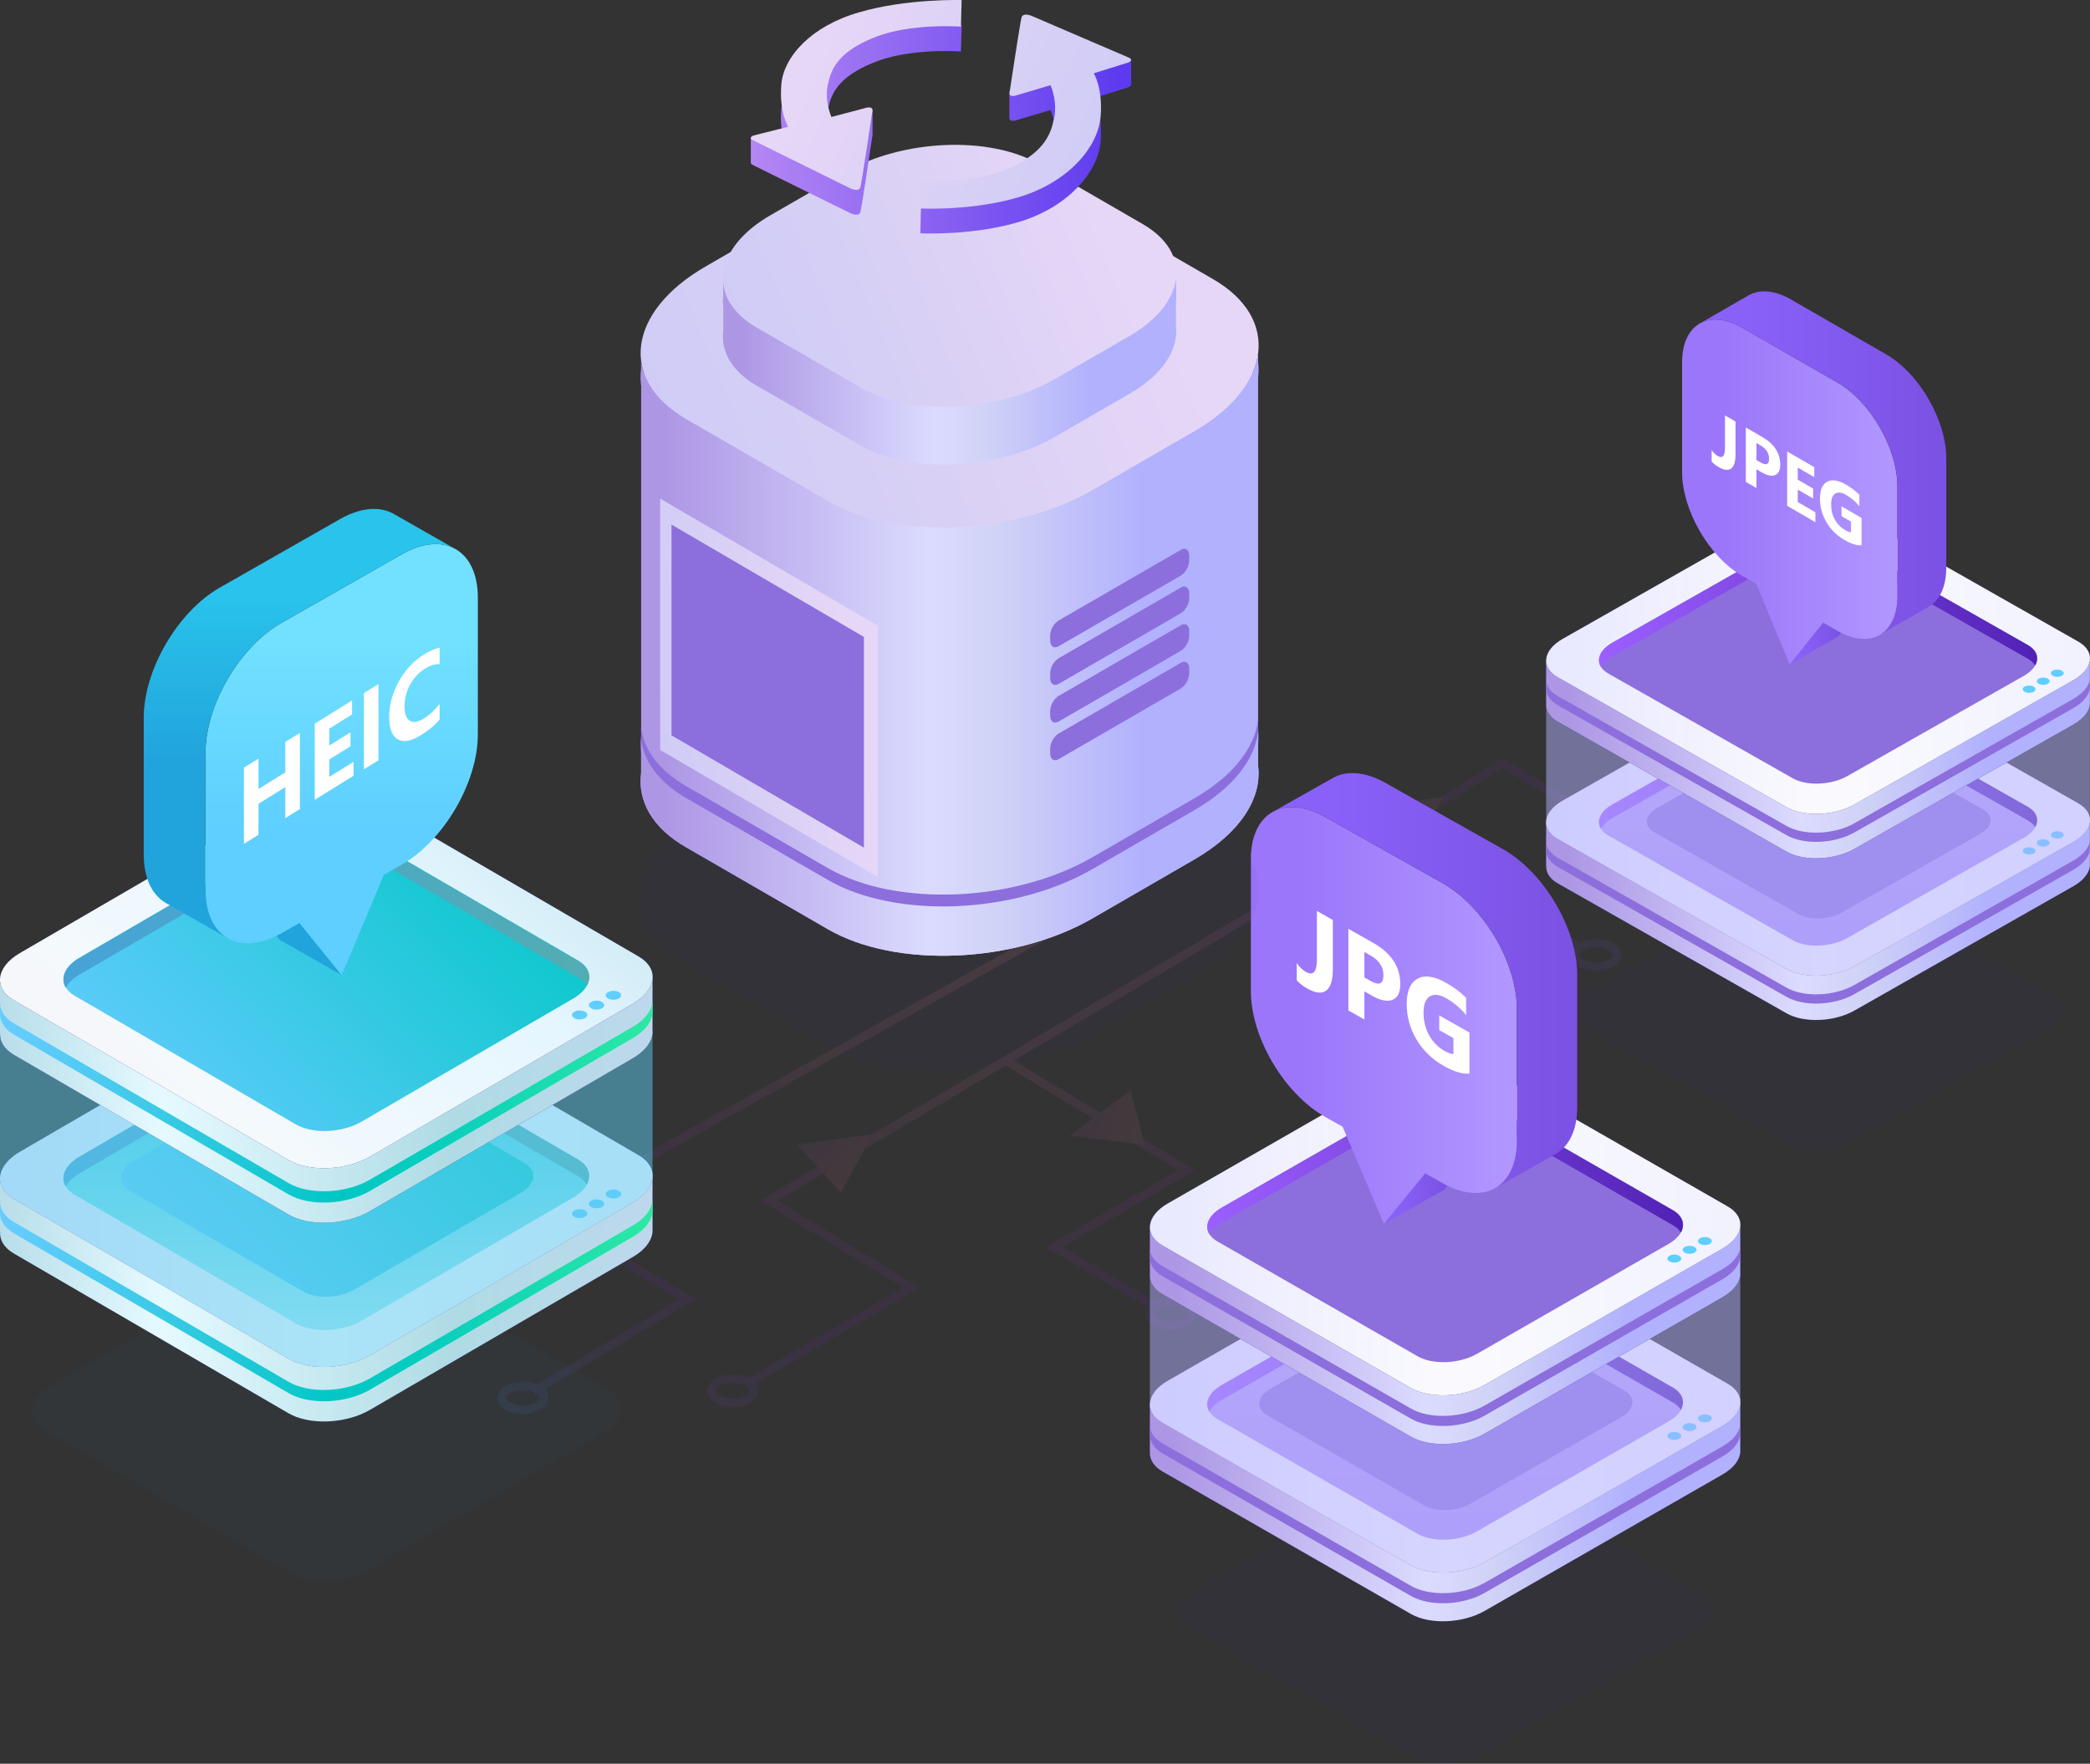 <svg fill="none" height="454" viewBox="0 0 538 454" width="538" xmlns="http://www.w3.org/2000/svg" xmlns:xlink="http://www.w3.org/1999/xlink"><rect x="0" y="0" width="538" height="454" fill="#333333" stroke="none"/><linearGradient id="a"><stop offset=".01" stop-color="#ffe4a7"/><stop offset=".1" stop-color="#fac098"/><stop offset=".2" stop-color="#f49587"/><stop offset=".46" stop-color="#a142b5"/><stop offset=".6" stop-color="#7c1dc9"/><stop offset=".63" stop-color="#7926cb"/><stop offset=".7" stop-color="#703ed1"/><stop offset=".78" stop-color="#6165db"/><stop offset=".87" stop-color="#4c9ce9"/><stop offset=".97" stop-color="#32e1fa"/><stop offset="1" stop-color="#2af6ff"/></linearGradient><radialGradient id="b" cx="0" cy="0" gradientTransform="matrix(-234.473 0 0 -233.999 244.027 202.182)" gradientUnits="userSpaceOnUse" r="1" xlink:href="#a"/><radialGradient id="c" cx="0" cy="0" gradientTransform="matrix(-234.474 0 0 -233.998 244.025 202.183)" gradientUnits="userSpaceOnUse" r="1" xlink:href="#a"/><radialGradient id="d" cx="0" cy="0" gradientTransform="matrix(-234.473 0 0 -233.998 244.028 202.183)" gradientUnits="userSpaceOnUse" r="1" xlink:href="#a"/><radialGradient id="e" cx="0" cy="0" gradientTransform="matrix(-234.474 0 0 -233.998 244.024 202.183)" gradientUnits="userSpaceOnUse" r="1" xlink:href="#a"/><radialGradient id="f" cx="0" cy="0" gradientTransform="matrix(-234.474 0 0 -233.999 244.024 202.182)" gradientUnits="userSpaceOnUse" r="1" xlink:href="#a"/><radialGradient id="g" cx="0" cy="0" gradientTransform="matrix(-234.474 0 0 -233.999 244.025 202.183)" gradientUnits="userSpaceOnUse" r="1" xlink:href="#a"/><radialGradient id="h" cx="0" cy="0" gradientTransform="matrix(-234.474 0 0 -233.999 244.025 202.182)" gradientUnits="userSpaceOnUse" r="1" xlink:href="#a"/><radialGradient id="i" cx="0" cy="0" gradientTransform="matrix(-234.474 0 0 -233.999 243.917 202.03)" gradientUnits="userSpaceOnUse" r="1" xlink:href="#a"/><radialGradient id="j" cx="0" cy="0" gradientTransform="matrix(-234.474 0 0 -233.999 244.028 202.183)" gradientUnits="userSpaceOnUse" r="1" xlink:href="#a"/><radialGradient id="k" cx="0" cy="0" gradientTransform="matrix(-234.474 0 0 -233.999 244.022 202.183)" gradientUnits="userSpaceOnUse" r="1" xlink:href="#a"/><radialGradient id="l" cx="0" cy="0" gradientTransform="matrix(-234.474 0 0 -233.999 244.027 202.183)" gradientUnits="userSpaceOnUse" r="1" xlink:href="#a"/><radialGradient id="m" cx="0" cy="0" gradientTransform="matrix(-595.84 526.932 -71.147 -80.451 309.399 261.95)" gradientUnits="userSpaceOnUse" r="1" xlink:href="#a"/><radialGradient id="n" cx="0" cy="0" gradientTransform="matrix(-205.534 768.081 -103.788 -27.773 344.184 207.613)" gradientUnits="userSpaceOnUse" r="1" xlink:href="#a"/><radialGradient id="o" cx="0" cy="0" gradientTransform="matrix(-595.84 526.932 -71.147 -80.451 456.254 175.102)" gradientUnits="userSpaceOnUse" r="1" xlink:href="#a"/><linearGradient id="p"><stop offset="0" stop-color="#b9deea"/><stop offset=".247" stop-color="#e5faff"/><stop offset=".702" stop-color="#afdbe5"/><stop offset=".946" stop-color="#bad9ea"/><stop offset="1" stop-color="#bdd8ec"/></linearGradient><linearGradient id="q" gradientUnits="userSpaceOnUse" x1=".8" x2="165.894" xlink:href="#p" y1="294.083" y2="294.083"/><linearGradient id="r"><stop offset="0" stop-color="#f2f2ff"/><stop offset=".486" stop-color="#fafafe"/><stop offset="1" stop-color="#e8e8ff"/></linearGradient><linearGradient id="s" gradientUnits="userSpaceOnUse" x1="164.329" x2="0" xlink:href="#r" y1="304.075" y2="304.075"/><linearGradient id="t" gradientUnits="userSpaceOnUse" x1="16.32" x2="16.32" y1="263.644" y2="342.37"><stop offset="0" stop-color="#2ac9dd"/><stop offset="1" stop-color="#a5ebf3"/></linearGradient><linearGradient id="u"><stop offset="0" stop-color="#47a3d7"/><stop offset="1" stop-color="#52adb3"/></linearGradient><linearGradient id="v" gradientUnits="userSpaceOnUse" x1="16.318" x2="151.666" xlink:href="#u" y1="284.524" y2="284.524"/><linearGradient id="w"><stop offset=".005" stop-color="#6cf"/><stop offset=".203" stop-color="#42caeb"/><stop offset=".525" stop-color="#00c7c5"/><stop offset=".674" stop-color="#09cebe"/><stop offset=".915" stop-color="#21e1ab"/><stop offset="1" stop-color="#2be9a3"/></linearGradient><linearGradient id="x" gradientUnits="userSpaceOnUse" x1=".922" x2="166.134" xlink:href="#w" y1="320.439" y2="320.439"/><linearGradient id="y" gradientUnits="userSpaceOnUse" x1="44.087" x2="194.639" xlink:href="#w" y1="341.39" y2="197.284"/><linearGradient id="z" gradientUnits="userSpaceOnUse" x1=".8" x2="165.894" xlink:href="#p" y1="242.931" y2="242.931"/><linearGradient id="A" gradientUnits="userSpaceOnUse" x1="182.386" x2="49.278" y1="146.142" y2="288.655"><stop offset="0" stop-color="#afd8e5"/><stop offset=".145" stop-color="#b6d6e8"/><stop offset=".348" stop-color="#c8e7f1"/><stop offset=".581" stop-color="#e5f6ff"/><stop offset=".955" stop-color="#f4f9fc"/><stop offset="1" stop-color="#f6f7fb"/></linearGradient><linearGradient id="B" gradientUnits="userSpaceOnUse" x1="32.872" x2="224.803" xlink:href="#w" y1="300.817" y2="117.103"/><linearGradient id="C" gradientUnits="userSpaceOnUse" x1="16.318" x2="151.667" xlink:href="#u" y1="233.373" y2="233.373"/><linearGradient id="D" gradientUnits="userSpaceOnUse" x1=".922" x2="166.134" xlink:href="#w" y1="269.287" y2="269.287"/><linearGradient id="E"><stop offset="0" stop-color="#ad97e5"/><stop offset=".556" stop-color="#dbdbff"/><stop offset=".698" stop-color="#d0d3f6"/><stop offset="1" stop-color="#b2b1fe"/></linearGradient><linearGradient id="F" gradientUnits="userSpaceOnUse" x1="302.128" x2="418.934" xlink:href="#E" y1="402.76" y2="402.76"/><linearGradient id="G" gradientUnits="userSpaceOnUse" x1="444.678" x2="296" xlink:href="#r" y1="362.175" y2="362.175"/><linearGradient id="H"><stop offset="0" stop-color="#b9a3f4"/><stop offset="1" stop-color="#aa8ef5"/></linearGradient><linearGradient id="I" gradientUnits="userSpaceOnUse" x1="310.766" x2="310.766" xlink:href="#H" y1="326.104" y2="396.34"/><linearGradient id="J"><stop offset="0" stop-color="#9c5fff"/><stop offset="1" stop-color="#5121b5"/></linearGradient><linearGradient id="K" gradientUnits="userSpaceOnUse" x1="310.764" x2="433.221" xlink:href="#J" y1="344.733" y2="344.733"/><linearGradient id="L"><stop offset="0" stop-color="#8c6fdc"/><stop offset="1" stop-color="#8c6edd"/></linearGradient><linearGradient id="M" gradientUnits="userSpaceOnUse" x1="296" x2="296" xlink:href="#L" y1="365.847" y2="412.698"/><linearGradient id="N" gradientUnits="userSpaceOnUse" x1="324.148" x2="324.148" xlink:href="#L" y1="333.6" y2="388.694"/><linearGradient id="O" gradientUnits="userSpaceOnUse" x1="302.128" x2="418.934" xlink:href="#E" y1="357.124" y2="357.124"/><linearGradient id="P" gradientUnits="userSpaceOnUse" x1="444.678" x2="296" xlink:href="#r" y1="316.539" y2="316.539"/><linearGradient id="Q" gradientUnits="userSpaceOnUse" x1="310.773" x2="310.773" xlink:href="#L" y1="280.399" y2="350.634"/><linearGradient id="R" gradientUnits="userSpaceOnUse" x1="310.764" x2="433.222" xlink:href="#J" y1="299.097" y2="299.097"/><linearGradient id="S" gradientUnits="userSpaceOnUse" x1="296" x2="296" xlink:href="#L" y1="320.212" y2="367.064"/><linearGradient id="T" gradientUnits="userSpaceOnUse" x1="403.644" x2="511.229" xlink:href="#E" y1="249.264" y2="249.264"/><linearGradient id="U" gradientUnits="userSpaceOnUse" x1="534.941" x2="398" xlink:href="#r" y1="212.248" y2="212.248"/><linearGradient id="V" gradientUnits="userSpaceOnUse" x1="411.602" x2="411.602" xlink:href="#H" y1="179.348" y2="243.408"/><linearGradient id="W" gradientUnits="userSpaceOnUse" x1="411.6" x2="524.39" xlink:href="#J" y1="196.338" y2="196.338"/><linearGradient id="X" gradientUnits="userSpaceOnUse" x1="398" x2="398" xlink:href="#L" y1="215.596" y2="258.329"/><linearGradient id="Y" gradientUnits="userSpaceOnUse" x1="423.922" x2="423.922" xlink:href="#L" y1="186.185" y2="236.435"/><linearGradient id="Z" gradientUnits="userSpaceOnUse" x1="403.644" x2="511.229" xlink:href="#E" y1="207.641" y2="207.641"/><linearGradient id="aa" gradientUnits="userSpaceOnUse" x1="534.941" x2="398" xlink:href="#r" y1="170.623" y2="170.623"/><linearGradient id="ab" gradientUnits="userSpaceOnUse" x1="411.609" x2="411.609" xlink:href="#L" y1="137.66" y2="201.721"/><linearGradient id="ac" gradientUnits="userSpaceOnUse" x1="411.6" x2="524.391" xlink:href="#J" y1="154.715" y2="154.715"/><linearGradient id="ad" gradientUnits="userSpaceOnUse" x1="398" x2="398" xlink:href="#L" y1="173.973" y2="216.707"/><linearGradient id="ae"><stop offset="0" stop-color="#7b52e3"/><stop offset="1" stop-color="#8961f9"/></linearGradient><linearGradient id="af" gradientUnits="userSpaceOnUse" x1="371.953" x2="359.365" xlink:href="#ae" y1="312.6" y2="312.6"/><linearGradient id="ag"><stop offset="0" stop-color="#b196ff"/><stop offset="1" stop-color="#9b76fa"/></linearGradient><linearGradient id="ah" gradientUnits="userSpaceOnUse" x1="387.712" x2="335.088" xlink:href="#ag" y1="295.184" y2="295.184"/><linearGradient id="ai" gradientUnits="userSpaceOnUse" x1="402.848" x2="342.759" xlink:href="#ae" y1="285.973" y2="285.973"/><linearGradient id="aj" gradientUnits="userSpaceOnUse" x1="473.434" x2="463.244" xlink:href="#ae" y1="169.013" y2="169.013"/><linearGradient id="ak" gradientUnits="userSpaceOnUse" x1="486.191" x2="443.591" xlink:href="#ag" y1="154.6" y2="154.6"/><linearGradient id="al" gradientUnits="userSpaceOnUse" x1="498.444" x2="449.802" xlink:href="#ae" y1="146.978" y2="146.978"/><linearGradient id="am" gradientUnits="userSpaceOnUse" x1="71.86" x2="84.747" y1="248.517" y2="248.517"><stop offset="0" stop-color="#21a4db"/><stop offset="1" stop-color="#21a4db"/></linearGradient><linearGradient id="an" gradientUnits="userSpaceOnUse" x1="90.265" x2="90.265" y1="165.176" y2="213.039"><stop offset="0" stop-color="#71e1ff"/><stop offset="1" stop-color="#5ecfff"/></linearGradient><linearGradient id="ao" gradientUnits="userSpaceOnUse" x1="75.217" x2="75.217" y1="153.673" y2="196.879"><stop offset="0" stop-color="#29c3ec"/><stop offset="1" stop-color="#21a3db"/></linearGradient><linearGradient id="ap" gradientUnits="userSpaceOnUse" x1="171.312" x2="293.569" xlink:href="#E" y1="218.314" y2="218.314"/><linearGradient id="aq" gradientUnits="userSpaceOnUse" x1="164.883" x2="164.883" xlink:href="#L" y1="185.296" y2="236.512"/><linearGradient id="ar" gradientUnits="userSpaceOnUse" x1="171.298" x2="293.571" xlink:href="#E" y1="235.368" y2="235.368"/><linearGradient id="as" gradientUnits="userSpaceOnUse" x1="1716.66" x2="1716.68" y1="204.546" y2="204.546"><stop offset="0" stop-color="#45108a"/><stop offset=".29" stop-color="#4d1299"/><stop offset=".5" stop-color="#5414a8"/><stop offset=".87" stop-color="#25054d"/></linearGradient><linearGradient id="at"><stop offset="0" stop-color="#cdcbf7"/><stop offset=".486" stop-color="#d8d0f5"/><stop offset="1" stop-color="#e7d7f7"/></linearGradient><linearGradient id="au" gradientUnits="userSpaceOnUse" x1="166.131" x2="309.902" xlink:href="#at" y1="149.52" y2="89.717"/><linearGradient id="av" gradientUnits="userSpaceOnUse" x1="190.784" x2="280.485" xlink:href="#E" y1="110.777" y2="110.777"/><linearGradient id="aw" gradientUnits="userSpaceOnUse" x1="190.784" x2="280.485" xlink:href="#E" y1="103.135" y2="103.135"/><linearGradient id="ax" gradientUnits="userSpaceOnUse" x1="187.008" x2="292.464" xlink:href="#at" y1="114.689" y2="70.79"/><linearGradient id="ay" gradientUnits="userSpaceOnUse" x1="193.271" x2="288.327" y1="7.174" y2="7.174"><stop offset="0" stop-color="#b487f4"/><stop offset="1" stop-color="#5d3aef"/></linearGradient><linearGradient id="az" gradientUnits="userSpaceOnUse" x1="290.422" x2="203.355" xlink:href="#at" y1="61.684" y2="23.536"/><linearGradient id="aA" gradientUnits="userSpaceOnUse" x1="171.298" x2="293.571" xlink:href="#E" y1="132.532" y2="132.532"/><linearGradient id="aB" gradientUnits="userSpaceOnUse" x1="270.332" x2="270.332" xlink:href="#L" y1="141.258" y2="166.632"/><linearGradient id="aC" gradientUnits="userSpaceOnUse" x1="270.332" x2="270.332" xlink:href="#L" y1="150.982" y2="176.325"/><linearGradient id="aD" gradientUnits="userSpaceOnUse" x1="270.332" x2="270.332" xlink:href="#L" y1="160.667" y2="186.01"/><linearGradient id="aE" gradientUnits="userSpaceOnUse" x1="270.332" x2="270.332" xlink:href="#L" y1="170.349" y2="195.692"/><linearGradient id="aF" gradientUnits="userSpaceOnUse" x1="170.373" x2="228.662" xlink:href="#at" y1="240.237" y2="232.178"/><linearGradient id="aG" gradientUnits="userSpaceOnUse" x1="172.855" x2="172.855" xlink:href="#L" y1="135.036" y2="218.192"/><g opacity=".1"><path d="m134.617 355.615c-1.537-.037-3.057.327-4.409 1.056-.618.277-1.15.715-1.538 1.269s-.618 1.203-.667 1.877c.055.673.289 1.318.676 1.871s.915.993 1.529 1.275c1.369.682 2.879 1.037 4.409 1.037s3.04-.355 4.409-1.037c.619-.274 1.152-.712 1.541-1.267.388-.554.618-1.204.663-1.879-.052-.673-.285-1.319-.672-1.872-.388-.554-.917-.993-1.532-1.274-1.355-.723-2.873-1.086-4.409-1.056zm0 6.204c-1.143.031-2.275-.234-3.285-.77-.661-.374-1.036-.836-1.036-1.232s.375-.858 1.014-1.232c1.033-.492 2.163-.747 3.307-.747s2.274.255 3.307.747c.639.396 1.036.836 1.036 1.254s-.375.858-1.014 1.232c-1.006.525-2.129.782-3.263.748z" fill="url(#b)"/><path d="m188.625 353.789c-1.537-.038-3.057.326-4.409 1.056-.617.273-1.147.708-1.536 1.258-.388.55-.619 1.195-.669 1.866.051.676.283 1.326.67 1.883.388.557.918 1.001 1.535 1.285 1.367.687 2.877 1.045 4.409 1.045 1.531 0 3.041-.358 4.409-1.045.62-.267 1.155-.7 1.544-1.251.389-.552.618-1.2.66-1.873-.051-.676-.282-1.326-.67-1.883s-.917-1.001-1.534-1.285c-1.355-.723-2.873-1.086-4.409-1.056zm0 6.204c-1.142.02-2.271-.245-3.285-.77-.661-.374-1.036-.836-1.036-1.254s.375-.858 1.014-1.232c1.032-.492 2.162-.748 3.307-.748 1.144 0 2.274.256 3.306.748.64.374 1.037.836 1.037 1.254s-.375.858-1.014 1.232c-1.004.532-2.127.797-3.263.77z" fill="url(#c)"/><path d="m301.434 333.988c-1.537-.037-3.057.327-4.409 1.056-.616.273-1.147.708-1.535 1.258s-.62 1.196-.669 1.867c.046.677.276 1.329.664 1.887s.92 1 1.54 1.281c1.353.672 2.843 1.022 4.354 1.022s3.001-.35 4.354-1.022c.621-.267 1.155-.7 1.544-1.252.389-.551.618-1.199.661-1.872-.047-.678-.277-1.33-.665-1.888s-.92-1-1.54-1.281c-1.32-.711-2.799-1.074-4.299-1.056zm0 6.205c-1.142.021-2.271-.244-3.285-.77-.661-.374-1.036-.836-1.036-1.254s.375-.858 1.014-1.232c1.017-.479 2.128-.727 3.252-.727s2.235.248 3.252.727c.661.374 1.036.836 1.036 1.254s-.375.858-1.014 1.232c-.971.514-2.054.778-3.153.77z" fill="url(#d)"/><path d="m345.874 334.714c-1.537-.037-3.057.327-4.409 1.056-.63.252-1.171.686-1.551 1.247-.381.56-.584 1.222-.584 1.899 0 .678.203 1.339.584 1.9.38.561.921.995 1.551 1.247 1.368.685 2.878 1.041 4.409 1.041s3.041-.356 4.409-1.041c.63-.252 1.17-.686 1.551-1.247s.584-1.222.584-1.9c0-.677-.203-1.339-.584-1.899-.381-.561-.921-.995-1.551-1.247-1.355-.723-2.873-1.086-4.409-1.056zm0 6.205c-1.136.027-2.259-.238-3.263-.771-.661-.374-1.036-.836-1.036-1.232s.353-.858 1.014-1.232c1.032-.495 2.162-.752 3.307-.752s2.275.257 3.307.752c.661.396 1.036.836 1.036 1.254s-.375.858-1.014 1.232c-1.012.529-2.144.786-3.285.749z" fill="url(#e)"/><path d="m434.429 186.584c-1.536-.038-3.056.326-4.409 1.056-.616.273-1.147.708-1.535 1.258s-.619 1.195-.669 1.866c.051.676.283 1.326.67 1.883.388.557.917 1.001 1.534 1.285 1.368.687 2.878 1.045 4.409 1.045 1.532 0 3.042-.358 4.409-1.045.621-.267 1.156-.7 1.545-1.251.389-.552.617-1.2.66-1.873-.051-.676-.283-1.326-.67-1.883-.388-.557-.918-1.001-1.535-1.285-1.354-.723-2.873-1.087-4.409-1.056zm0 6.204c-1.142.02-2.27-.245-3.284-.77-.662-.374-1.036-.836-1.036-1.254s.374-.858 1.014-1.232c1.032-.492 2.162-.748 3.306-.748 1.145 0 2.275.256 3.307.748.639.374 1.036.836 1.036 1.254s-.374.858-1.014 1.232c-1.003.532-2.127.797-3.262.77z" fill="url(#f)"/><path d="m445.386 134.003c-1.536-.038-3.056.326-4.409 1.056-.616.273-1.147.707-1.535 1.257-.388.551-.619 1.196-.669 1.867.051.676.283 1.326.67 1.883.388.557.917 1.001 1.534 1.285 1.368.687 2.878 1.044 4.409 1.044 1.532 0 3.042-.357 4.409-1.044.621-.267 1.156-.7 1.545-1.252.389-.551.617-1.199.66-1.872-.051-.676-.283-1.327-.67-1.884-.388-.557-.918-1-1.535-1.284-1.354-.723-2.873-1.087-4.409-1.056zm0 6.204c-1.142.019-2.27-.245-3.284-.77-.662-.374-1.036-.836-1.036-1.254s.374-.858 1.014-1.232c1.034-.487 2.163-.739 3.306-.739 1.144 0 2.273.252 3.307.739.662.374 1.036.836 1.036 1.254s-.374.858-1.014 1.232c-1.003.532-2.127.797-3.262.77z" fill="url(#c)"/><path d="m137.855 359.157 41.269-24.795-36.684-21.604 157.681-88.216-1.08-1.914-161.01 90.086 36.794 21.67-38.094 22.881z" fill="url(#g)"/><path d="m193.695 356.583 43.098-25.125-36.705-22.352 159.08-94.222-1.08-1.914-162.365 96.07 36.772 22.374-39.925 23.277z" fill="url(#h)"/><path d="m296.451 337.004 1.124-1.892-24.096-14.08 34.126-19.801-48-29.074-1.146 1.893 44.848 27.137-34.215 19.823z" fill="url(#i)"/><path d="m410.844 241.63c-1.536-.038-3.056.326-4.409 1.056-.632.246-1.175.678-1.557 1.237-.383.559-.588 1.221-.588 1.898s.205 1.339.588 1.898c.382.559.925.99 1.557 1.237 1.351.677 2.842 1.03 4.354 1.03s3.003-.353 4.354-1.03c.619-.269 1.153-.702 1.541-1.254.389-.551.619-1.198.664-1.87-.047-.678-.277-1.33-.665-1.887-.388-.558-.92-1.001-1.54-1.281-1.322-.704-2.801-1.059-4.299-1.034zm0 6.204c-1.135.022-2.257-.243-3.262-.77-.662-.374-1.037-.836-1.037-1.254s.353-.858 1.015-1.232c1.017-.478 2.127-.726 3.251-.726 1.125 0 2.235.248 3.252.726.661.374 1.036.836 1.036 1.254s-.375.858-1.014 1.232c-.968.5-2.041.764-3.13.77z" fill="url(#j)"/><path d="m358.547 254.676 31.812-19.119 15.608 9.241 1.146-1.914-16.776-9.901-31.812 19.119-11.992-6.952-1.102 1.892z" fill="url(#k)"/><path d="m343.582 337.882 1.124-1.892-21.516-12.606 30.841-17.975-75.123-45.45-1.124 1.87 71.904 43.558-30.863 17.975z" fill="url(#h)"/><path d="m300.06 193.509 66.115-39.002 25.727 15.775 50.903-29.657-1.103-1.914-49.778 28.997-25.727-15.753-67.24 39.639z" fill="url(#k)"/><path d="m359.06 215.031 27.711-17.249 19.091 11.353 27.38-15.709-1.102-1.914-26.256 15.093-19.135-11.397-28.858 17.953z" fill="url(#l)"/><path d="m224.633 291.974-8.189 14.962-11.292-12.35z" fill="url(#m)"/><path d="m291.071 280.642 3.495 13.976-19.253-2.274z" fill="url(#n)"/><path d="m371.489 205.126-8.19 14.962-11.292-12.35z" fill="url(#o)"/></g><path d="m75.225 405.097-63.792-37.103c-4.847-2.819-4.239-7.744 1.358-11l61.073-35.521c5.597-3.256 14.064-3.61 18.912-.79l63.792 37.102c4.847 2.82 4.239 7.744-1.358 11l-61.075 35.523c-5.597 3.254-14.064 3.608-18.911.789z" fill="#1868b2" fill-opacity=".1" opacity=".5"/><path d="m167.971 316.294v-13.287h-34.024l-40.228-23.396c-5.369-3.122-14.746-2.731-20.946.874l-38.724 22.522h-34.049v14.039h.027c-.154 2.113 1.017 4.152 3.597 5.652l70.656 41.094c5.369 3.122 14.747 2.731 20.946-.874l67.645-39.343c3.576-2.079 5.3-4.774 5.1-7.281z" fill="#312a91"/><path d="m167.971 316.294v-13.287h-34.024l-40.228-23.396c-5.369-3.122-14.746-2.731-20.946.874l-38.724 22.522h-34.049v14.039h.027c-.154 2.113 1.017 4.152 3.597 5.652l70.656 41.094c5.369 3.122 14.747 2.731 20.946-.874l67.645-39.343c3.576-2.079 5.3-4.774 5.1-7.281z" fill="url(#q)"/><path d="m74.281 349.754-70.656-41.094c-5.369-3.122-4.696-8.576 1.504-12.181l67.645-39.343c6.2-3.605 15.577-3.998 20.946-.874l70.656 41.094c5.369 3.122 4.696 8.576-1.504 12.182l-67.645 39.341c-6.2 3.606-15.577 3.997-20.946.875z" fill="#312a91"/><path d="m74.281 349.754-70.656-41.094c-5.369-3.122-4.696-8.576 1.504-12.181l67.645-39.343c6.2-3.605 15.577-3.998 20.946-.874l70.656 41.094c5.369 3.122 4.696 8.576-1.504 12.182l-67.645 39.341c-6.2 3.606-15.577 3.997-20.946.875z" fill="url(#s)"/><path d="m76.168 340.672-56.927-33.111c-4.326-2.516-3.783-6.91 1.212-9.816l54.502-31.698c4.994-2.904 12.551-3.22 16.875-.704l56.927 33.109c4.326 2.517 3.782 6.91-1.212 9.816l-54.501 31.698c-4.995 2.906-12.551 3.22-16.877.706z" fill="url(#t)"/><path d="m20.45 302.04 54.502-31.698c4.994-2.904 12.551-3.22 16.875-.705l56.926 33.109c1.069.621 1.838 1.357 2.317 2.157 1.256-2.324.531-4.795-2.317-6.451l-56.926-33.109c-4.326-2.516-11.881-2.201-16.875.705l-54.502 31.699c-3.761 2.188-4.996 5.22-3.529 7.658.65-1.206 1.824-2.373 3.529-3.365z" fill="url(#v)"/><path d="m162.871 315.471-67.645 39.342c-6.199 3.605-15.577 3.998-20.946.874l-70.656-41.092c-2.58-1.5-3.749-3.539-3.597-5.652h-.027v2.909h.027c-.154 2.113 1.017 4.152 3.597 5.652l70.656 41.094c5.369 3.122 14.747 2.731 20.946-.874l67.645-39.343c3.576-2.079 5.302-4.774 5.101-7.281v-2.909c.199 2.506-1.525 5.2-5.101 7.28z" fill="url(#x)"/><g fill="#5ecfff"><path d="m150.605 311.596c.772.449.772 1.176 0 1.624-.772.447-2.022.447-2.792 0-.772-.45-.772-1.177 0-1.624.77-.448 2.02-.448 2.792 0z"/><path d="m154.953 309.067c.771.447.771 1.176 0 1.624-.772.447-2.022.447-2.792 0-.772-.448-.772-1.177 0-1.624.77-.45 2.02-.45 2.792 0z"/><path d="m159.303 306.537c.772.449.772 1.176 0 1.624-.772.449-2.021.447-2.792 0-.77-.448-.77-1.176 0-1.624.772-.448 2.022-.448 2.792 0z"/></g><path d="m78.055 332.467-44.655-25.971c-3.393-1.974-2.967-5.421.95-7.7l42.752-24.865c3.918-2.278 9.844-2.525 13.237-.553l44.654 25.972c3.394 1.974 2.969 5.421-.949 7.7l-42.751 24.865c-3.918 2.278-9.846 2.525-13.239.552z" fill="url(#y)"/><path d="m167.974 303.006c.019-.251.02-.503 0-.752v-37.112l-58.529.262-15.722-9.144c-5.369-3.122-14.747-2.731-20.946.874l-14.613 8.499-58.16.261v37.112h.027c-.152 2.114 1.017 4.153 3.597 5.654l70.656 41.094c5.369 3.122 14.746 2.731 20.946-.874l67.645-39.342c3.219-1.874 4.933-4.247 5.099-6.532z" fill="#5ccdf0" opacity=".5"/><path d="m167.971 265.142v-13.287h-34.024l-40.228-23.396c-5.369-3.123-14.746-2.732-20.946.874l-38.724 22.522h-34.049v14.039h.027c-.154 2.113 1.017 4.152 3.597 5.652l70.656 41.094c5.369 3.122 14.747 2.731 20.946-.874l67.645-39.343c3.576-2.079 5.3-4.774 5.1-7.281z" fill="#312a91"/><path d="m167.971 265.142v-13.287h-34.024l-40.228-23.396c-5.369-3.123-14.746-2.732-20.946.874l-38.724 22.522h-34.049v14.039h.027c-.154 2.113 1.017 4.152 3.597 5.652l70.656 41.094c5.369 3.122 14.747 2.731 20.946-.874l67.645-39.343c3.576-2.079 5.3-4.774 5.1-7.281z" fill="url(#z)"/><path d="m74.281 298.602-70.656-41.093c-5.369-3.122-4.696-8.577 1.504-12.182l67.645-39.344c6.2-3.606 15.577-3.998 20.946-.874l70.656 41.093c5.369 3.123 4.696 8.577-1.504 12.182l-67.645 39.343c-6.2 3.607-15.577 3.998-20.946.875z" fill="#312a91"/><path d="m74.281 298.602-70.656-41.093c-5.369-3.122-4.696-8.577 1.504-12.182l67.645-39.344c6.2-3.606 15.577-3.998 20.946-.874l70.656 41.093c5.369 3.123 4.696 8.577-1.504 12.182l-67.645 39.343c-6.2 3.607-15.577 3.998-20.946.875z" fill="url(#A)"/><path d="m76.175 289.441-56.927-33.11c-4.326-2.517-3.783-6.91 1.212-9.816l54.502-31.698c4.994-2.905 12.551-3.221 16.875-.704l56.926 33.109c4.327 2.516 3.783 6.91-1.211 9.816l-54.501 31.698c-4.995 2.906-12.551 3.22-16.877.705z" fill="url(#B)"/><path d="m20.45 250.889 54.502-31.699c4.995-2.904 12.551-3.22 16.875-.705l56.928 33.111c1.068.621 1.837 1.357 2.317 2.157 1.256-2.325.531-4.795-2.317-6.451l-56.928-33.111c-4.326-2.516-11.881-2.2-16.875.706l-54.502 31.698c-3.761 2.188-4.996 5.22-3.529 7.658.65-1.205 1.824-2.372 3.529-3.364z" fill="url(#C)"/><path d="m162.871 264.319-67.645 39.342c-6.199 3.605-15.577 3.998-20.946.874l-70.656-41.092c-2.58-1.5-3.749-3.539-3.597-5.652h-.027v2.909h.027c-.154 2.113 1.017 4.152 3.597 5.654l70.656 41.093c5.369 3.123 14.747 2.731 20.946-.874l67.645-39.342c3.576-2.08 5.302-4.774 5.101-7.283v-2.909c.199 2.506-1.525 5.2-5.101 7.28z" fill="url(#D)"/><path d="m150.605 260.443c.772.448.772 1.177 0 1.624-.772.448-2.022.448-2.792 0-.772-.447-.772-1.176 0-1.624.77-.447 2.02-.447 2.792 0z" fill="#5ecfff"/><path d="m154.953 257.915c.771.448.771 1.176 0 1.624-.772.448-2.022.448-2.792 0-.772-.448-.772-1.176 0-1.624.77-.449 2.02-.449 2.792 0z" fill="#5ecfff"/><path d="m159.303 255.385c.772.447.772 1.176 0 1.624-.772.449-2.021.447-2.792 0-.77-.448-.77-1.177 0-1.624.772-.448 2.022-.448 2.792 0z" fill="#5ecfff"/><path d="m364.06 452.303-57.717-33.102c-4.385-2.515-3.835-6.909 1.229-9.814l55.257-31.69c5.064-2.905 12.724-3.221 17.111-.705l57.716 33.101c4.386 2.516 3.836 6.909-1.228 9.814l-55.258 31.691c-5.064 2.904-12.725 3.22-17.11.705z" fill="#4118b2" fill-opacity=".1" opacity=".5"/><path d="m447.973 373.076v-11.854h-30.783l-36.396-20.873c-4.858-2.786-13.342-2.437-18.952.78l-35.036 20.093h-30.806v12.525h.025c-.139 1.885.92 3.705 3.254 5.043l63.927 36.662c4.858 2.785 13.343 2.436 18.951-.78l61.203-35.1c3.235-1.855 4.795-4.259 4.613-6.496z" fill="#312a91"/><path d="m447.973 373.076v-11.854h-30.783l-36.396-20.873c-4.858-2.786-13.342-2.437-18.952.78l-35.036 20.093h-30.806v12.525h.025c-.139 1.885.92 3.705 3.254 5.043l63.927 36.662c4.858 2.785 13.343 2.436 18.951-.78l61.203-35.1c3.235-1.855 4.795-4.259 4.613-6.496z" fill="url(#F)"/><path d="m363.206 402.928-63.926-36.662c-4.858-2.786-4.249-7.652 1.36-10.868l61.203-35.1c5.609-3.216 14.093-3.567 18.951-.78l63.926 36.662c4.858 2.786 4.249 7.652-1.36 10.868l-61.203 35.099c-5.609 3.218-14.093 3.566-18.951.781z" fill="#312a91"/><path d="m363.206 402.928-63.926-36.662c-4.858-2.786-4.249-7.652 1.36-10.868l61.203-35.1c5.609-3.216 14.093-3.567 18.951-.78l63.926 36.662c4.858 2.786 4.249 7.652-1.36 10.868l-61.203 35.099c-5.609 3.218-14.093 3.566-18.951.781z" fill="url(#G)"/><path d="m364.913 394.825-51.505-29.54c-3.914-2.245-3.423-6.165 1.096-8.757l49.311-28.28c4.519-2.591 11.356-2.873 15.269-.628l51.505 29.539c3.914 2.245 3.422 6.164-1.096 8.757l-49.31 28.28c-4.519 2.592-11.356 2.873-15.27.629z" fill="url(#I)"/><path d="m314.502 360.36 49.311-28.28c4.519-2.591 11.356-2.873 15.269-.629l51.505 29.538c.967.554 1.662 1.211 2.096 1.925 1.136-2.074.481-4.278-2.096-5.756l-51.505-29.538c-3.915-2.245-10.75-1.963-15.269.629l-49.311 28.28c-3.403 1.952-4.52 4.657-3.192 6.832.588-1.075 1.65-2.116 3.192-3.001z" fill="url(#K)"/><path d="m443.36 372.342-61.203 35.099c-5.608 3.217-14.093 3.567-18.951.78l-63.927-36.661c-2.334-1.338-3.392-3.157-3.254-5.042h-.025v2.595h.025c-.139 1.885.92 3.705 3.254 5.043l63.927 36.662c4.858 2.785 13.343 2.436 18.951-.78l61.203-35.1c3.235-1.855 4.796-4.259 4.615-6.496v-2.595c.18 2.236-1.38 4.639-4.615 6.495z" fill="url(#M)"/><path d="m432.261 368.884c.698.401.698 1.05 0 1.449-.699.4-1.829.4-2.526 0-.699-.401-.699-1.049 0-1.449.697-.399 1.827-.399 2.526 0z" fill="#5ecfff"/><path d="m436.194 366.629c.698.399.698 1.049 0 1.448-.698.4-1.829.4-2.526 0-.698-.399-.698-1.049 0-1.448.697-.401 1.828-.401 2.526 0z" fill="#5ecfff"/><path d="m440.131 364.371c.698.401.698 1.049 0 1.449-.699.401-1.829.399-2.526 0-.697-.4-.697-1.049 0-1.449.698-.399 1.829-.399 2.526 0z" fill="#5ecfff"/><path d="m366.623 387.505-40.402-23.17c-3.07-1.761-2.685-4.836.859-6.869l38.68-22.184c3.545-2.033 8.907-2.253 11.977-.494l40.402 23.171c3.07 1.761 2.685 4.837-.86 6.87l-38.678 22.183c-3.545 2.033-8.909 2.254-11.978.493z" fill="url(#N)"/><path d="m447.977 361.222c.017-.225.018-.449 0-.672v-33.109l-52.955.234-14.225-8.158c-4.857-2.786-13.342-2.437-18.951.779l-13.221 7.582-52.621.233v33.111h.025c-.138 1.885.92 3.704 3.254 5.044l63.927 36.662c4.857 2.785 13.341 2.436 18.951-.78l61.202-35.1c2.913-1.672 4.464-3.788 4.614-5.826z" fill="#b2b1ff" opacity=".5"/><path d="m447.973 327.441v-11.855h-30.783l-36.396-20.873c-4.858-2.785-13.342-2.436-18.952.78l-35.036 20.093h-30.806v12.525h.025c-.139 1.885.92 3.705 3.254 5.043l63.927 36.662c4.858 2.785 13.343 2.437 18.951-.78l61.203-35.1c3.235-1.855 4.795-4.259 4.613-6.495z" fill="#312a91"/><path d="m447.973 327.441v-11.855h-30.783l-36.396-20.873c-4.858-2.785-13.342-2.436-18.952.78l-35.036 20.093h-30.806v12.525h.025c-.139 1.885.92 3.705 3.254 5.043l63.927 36.662c4.858 2.785 13.343 2.437 18.951-.78l61.203-35.1c3.235-1.855 4.795-4.259 4.613-6.495z" fill="url(#O)"/><path d="m363.206 357.293-63.926-36.662c-4.858-2.786-4.249-7.652 1.36-10.869l61.203-35.101c5.609-3.216 14.093-3.566 18.951-.78l63.926 36.663c4.858 2.785 4.249 7.651-1.36 10.868l-61.203 35.099c-5.609 3.218-14.093 3.567-18.951.782z" fill="#312a91"/><path d="m363.206 357.293-63.926-36.662c-4.858-2.786-4.249-7.652 1.36-10.869l61.203-35.101c5.609-3.216 14.093-3.566 18.951-.78l63.926 36.663c4.858 2.785 4.249 7.651-1.36 10.868l-61.203 35.099c-5.609 3.218-14.093 3.567-18.951.782z" fill="url(#P)"/><path d="m364.921 349.119-51.505-29.54c-3.915-2.245-3.423-6.164 1.096-8.757l49.311-28.279c4.519-2.592 11.356-2.873 15.268-.628l51.506 29.538c3.914 2.245 3.422 6.165-1.097 8.757l-49.309 28.28c-4.519 2.593-11.356 2.873-15.27.629z" fill="url(#Q)"/><path d="m314.502 314.725 49.311-28.28c4.519-2.591 11.356-2.873 15.269-.63l51.506 29.54c.967.554 1.663 1.211 2.096 1.925 1.137-2.074.481-4.278-2.096-5.755l-51.506-29.54c-3.915-2.245-10.75-1.963-15.269.629l-49.311 28.28c-3.403 1.952-4.52 4.657-3.192 6.832.588-1.075 1.65-2.116 3.192-3.001z" fill="url(#R)"/><path d="m443.36 326.706-61.203 35.1c-5.608 3.216-14.093 3.567-18.951.78l-63.927-36.661c-2.334-1.338-3.392-3.157-3.254-5.043h-.025v2.596h.025c-.139 1.885.92 3.704 3.254 5.044l63.927 36.662c4.858 2.785 13.343 2.436 18.951-.78l61.203-35.1c3.235-1.855 4.796-4.259 4.615-6.497v-2.595c.18 2.235-1.38 4.639-4.615 6.494z" fill="url(#S)"/><path d="m432.261 323.249c.698.399.698 1.049 0 1.449-.699.399-1.829.399-2.526 0-.699-.4-.699-1.05 0-1.449.697-.4 1.827-.4 2.526 0z" fill="#5ecfff"/><path d="m436.194 320.993c.698.4.698 1.049 0 1.449-.698.399-1.829.399-2.526 0-.698-.4-.698-1.049 0-1.449.697-.401 1.828-.401 2.526 0z" fill="#5ecfff"/><path d="m440.131 318.735c.698.4.698 1.05 0 1.449-.699.401-1.829.4-2.526 0-.697-.399-.697-1.049 0-1.449.698-.399 1.829-.399 2.526 0z" fill="#5ecfff"/><path d="m460.688 294.452-53.16-30.193c-4.039-2.293-3.533-6.301 1.131-8.95l50.895-28.905c4.664-2.649 11.72-2.937 15.76-.642l53.16 30.191c4.039 2.294 3.533 6.301-1.132 8.95l-50.895 28.906c-4.665 2.648-11.72 2.936-15.759.643z" fill="#4118b2" fill-opacity=".1" opacity=".5"/><path d="m537.975 222.19v-10.812h-28.352l-33.524-19.038c-4.474-2.541-12.288-2.223-17.455.711l-32.27 18.327h-28.374v11.424h.023c-.128 1.719.847 3.379 2.997 4.599l58.88 33.439c4.474 2.541 12.29 2.223 17.455-.711l56.371-32.014c2.98-1.692 4.417-3.885 4.249-5.925z" fill="#312a91"/><path d="m537.975 222.19v-10.812h-28.352l-33.524-19.038c-4.474-2.541-12.288-2.223-17.455.711l-32.27 18.327h-28.374v11.424h.023c-.128 1.719.847 3.379 2.997 4.599l58.88 33.439c4.474 2.541 12.29 2.223 17.455-.711l56.371-32.014c2.98-1.692 4.417-3.885 4.249-5.925z" fill="url(#T)"/><path d="m459.9 249.418-58.879-33.439c-4.474-2.541-3.914-6.979 1.253-9.913l56.371-32.014c5.166-2.934 12.98-3.253 17.455-.711l58.879 33.439c4.474 2.54 3.914 6.979-1.253 9.912l-56.371 32.013c-5.166 2.935-12.98 3.253-17.455.713z" fill="#312a91"/><path d="m459.9 249.418-58.879-33.439c-4.474-2.541-3.914-6.979 1.253-9.913l56.371-32.014c5.166-2.934 12.98-3.253 17.455-.711l58.879 33.439c4.474 2.54 3.914 6.979-1.253 9.912l-56.371 32.013c-5.166 2.935-12.98 3.253-17.455.713z" fill="url(#U)"/><path d="m461.474 242.027-47.439-26.943c-3.605-2.048-3.152-5.623 1.01-7.988l45.418-25.793c4.162-2.364 10.459-2.621 14.063-.573l47.439 26.942c3.605 2.047 3.152 5.622-1.01 7.987l-45.417 25.794c-4.162 2.364-10.459 2.62-14.064.574z" fill="url(#V)"/><path d="m415.043 210.591 45.418-25.793c4.162-2.364 10.459-2.621 14.063-.574l47.439 26.941c.891.506 1.531 1.105 1.931 1.756 1.046-1.892.443-3.902-1.931-5.249l-47.439-26.942c-3.605-2.048-9.901-1.791-14.063.574l-45.418 25.794c-3.134 1.78-4.163 4.247-2.94 6.231.541-.981 1.519-1.93 2.94-2.738z" fill="url(#W)"/><path d="m533.726 221.52-56.371 32.014c-5.165 2.934-12.981 3.253-17.455.711l-58.88-33.438c-2.15-1.22-3.124-2.88-2.997-4.599h-.023v2.367h.023c-.128 1.719.847 3.379 2.997 4.599l58.88 33.44c4.474 2.54 12.29 2.222 17.455-.712l56.371-32.014c2.98-1.692 4.418-3.884 4.251-5.924v-2.368c.166 2.039-1.271 4.232-4.251 5.924z" fill="url(#X)"/><path d="m523.5 218.367c.643.365.643.957 0 1.321s-1.684.364-2.326 0c-.643-.366-.643-.957 0-1.321.642-.365 1.683-.365 2.326 0z" fill="#5ecfff"/><path d="m527.125 216.309c.643.364.643.957 0 1.322-.643.364-1.684.364-2.326 0-.643-.365-.643-.958 0-1.322.642-.365 1.683-.365 2.326 0z" fill="#5ecfff"/><path d="m530.753 214.25c.643.366.643.957 0 1.322s-1.684.364-2.326 0c-.642-.365-.642-.958 0-1.322.643-.364 1.684-.364 2.326 0z" fill="#5ecfff"/><path d="m463.043 235.35-37.212-21.133c-2.828-1.606-2.473-4.411.791-6.265l35.627-20.233c3.265-1.855 8.203-2.056 11.031-.451l37.212 21.134c2.828 1.606 2.474 4.412-.792 6.266l-35.625 20.233c-3.265 1.854-8.205 2.055-11.032.449z" fill="url(#Y)"/><path d="m537.979 211.378c.016-.205.017-.409 0-.613v-30.198l-48.774.213-13.102-7.441c-4.474-2.54-12.289-2.222-17.455.712l-12.178 6.915-48.466.212v30.2h.023c-.127 1.719.847 3.379 2.997 4.601l58.88 33.439c4.474 2.54 12.288 2.222 17.455-.712l56.371-32.014c2.683-1.524 4.111-3.455 4.249-5.314z" fill="#b2b1ff" opacity=".5"/><path d="m537.975 180.567v-10.813h-28.352l-33.524-19.038c-4.474-2.54-12.288-2.222-17.455.712l-32.27 18.326h-28.374v11.424h.023c-.128 1.72.847 3.379 2.997 4.6l58.88 33.439c4.474 2.54 12.29 2.222 17.455-.712l56.371-32.014c2.98-1.692 4.417-3.884 4.249-5.924z" fill="#312a91"/><path d="m537.975 180.567v-10.813h-28.352l-33.524-19.038c-4.474-2.54-12.288-2.222-17.455.712l-32.27 18.326h-28.374v11.424h.023c-.128 1.72.847 3.379 2.997 4.6l58.88 33.439c4.474 2.54 12.29 2.222 17.455-.712l56.371-32.014c2.98-1.692 4.417-3.884 4.249-5.924z" fill="url(#Z)"/><path d="m459.9 207.794-58.879-33.439c-4.474-2.54-3.914-6.979 1.253-9.913l56.371-32.015c5.166-2.934 12.98-3.253 17.455-.711l58.879 33.439c4.474 2.54 3.914 6.979-1.253 9.913l-56.371 32.014c-5.166 2.935-12.98 3.253-17.455.712z" fill="#312a91"/><path d="m459.9 207.794-58.879-33.439c-4.474-2.54-3.914-6.979 1.253-9.913l56.371-32.015c5.166-2.934 12.98-3.253 17.455-.711l58.879 33.439c4.474 2.54 3.914 6.979-1.253 9.913l-56.371 32.014c-5.166 2.935-12.98 3.253-17.455.712z" fill="url(#aa)"/><path d="m461.482 200.339-47.439-26.942c-3.605-2.048-3.152-5.623 1.01-7.988l45.418-25.793c4.162-2.364 10.459-2.621 14.063-.573l47.439 26.941c3.605 2.048 3.152 5.623-1.01 7.988l-45.417 25.793c-4.162 2.365-10.459 2.621-14.064.574z" fill="url(#ab)"/><path d="m415.043 168.968 45.418-25.793c4.162-2.364 10.459-2.621 14.063-.574l47.441 26.943c.89.505 1.531 1.104 1.93 1.755 1.047-1.891.443-3.902-1.93-5.249l-47.441-26.943c-3.605-2.048-9.901-1.791-14.063.574l-45.418 25.794c-3.134 1.78-4.163 4.247-2.94 6.231.541-.981 1.519-1.93 2.94-2.738z" fill="url(#ac)"/><path d="m533.726 179.897-56.371 32.014c-5.165 2.933-12.981 3.253-17.455.711l-58.88-33.438c-2.15-1.22-3.124-2.88-2.997-4.599h-.023v2.367h.023c-.128 1.719.847 3.379 2.997 4.6l58.88 33.439c4.474 2.541 12.29 2.223 17.455-.711l56.371-32.014c2.98-1.692 4.418-3.884 4.251-5.926v-2.367c.166 2.039-1.271 4.231-4.251 5.924z" fill="url(#ad)"/><path d="m523.5 176.743c.643.365.643.957 0 1.322-.643.364-1.684.364-2.326 0-.643-.365-.643-.957 0-1.322.642-.364 1.683-.364 2.326 0z" fill="#5ecfff"/><path d="m527.125 174.686c.643.364.643.957 0 1.321-.643.365-1.684.365-2.326 0-.643-.364-.643-.957 0-1.321.642-.366 1.683-.366 2.326 0z" fill="#5ecfff"/><path d="m530.753 172.627c.643.364.643.957 0 1.321-.643.366-1.684.365-2.326 0-.642-.364-.642-.957 0-1.321.643-.365 1.684-.365 2.326 0z" fill="#5ecfff"/><path d="m366.858 302.011-10.623 12.988 15.532-8.752.846-1.046c-.423-.202-.854-.428-1.286-.672-1.484-.841-2.976-1.683-4.469-2.518z" fill="url(#af)"/><path d="m321.999 221.096v34.041c0 11.919 8.566 26.413 19.139 32.372 1.493.843 2.978 1.677 4.47 2.519l10.623 24.972 10.623-12.988c1.492.834 2.986 1.676 4.47 2.519.431.243.863.47 1.286.672 4.776 2.341 9.073 2.43 12.256.632.084-.049.166-.097.249-.145 3.317-2.008 5.358-6.138 5.358-11.952 0-11.344 0-22.688 0-34.032 0-11.928-8.575-26.422-19.149-32.381-10.059-5.668-20.127-11.344-30.187-17.013-5.183-2.923-9.885-3.255-13.327-1.424-.066.032-.141.073-.207.113-3.465 1.949-5.604 6.136-5.604 12.095z" fill="url(#ah)"/><path d="m343.094 249.49c0 2.813-.569 4.643-1.707 5.492-1.13.854-2.77.672-4.92-.547-.96-.544-1.848-1.238-2.664-2.081v-4.438c.706 1.015 1.496 1.77 2.371 2.266 1.878 1.064 2.817-.005 2.817-3.208v-12.481l4.103 2.326zm8.119 5.7v7.236l-4.117-2.333v-21.006l6.449 3.655c4.606 2.61 6.908 6.147 6.908 10.61 0 2.109-.663 3.443-1.988 4-1.317.552-3.08.203-5.289-1.049zm0-10.137v6.548l1.619.918c2.192 1.242 3.288.76 3.288-1.447 0-2.159-1.096-3.859-3.288-5.101zm27.045 31.295c-1.784.17-4.002-.496-6.653-1.998-2.94-1.666-5.259-3.913-6.959-6.742-1.691-2.833-2.536-5.89-2.536-9.172 0-3.3.926-5.466 2.778-6.496 1.853-1.031 4.317-.674 7.392 1.069 1.938 1.098 3.646 2.374 5.124 3.827v4.438c-1.411-1.737-3.135-3.183-5.175-4.339-1.707-.968-3.101-1.118-4.18-.45-1.07.663-1.606 2.059-1.606 4.188 0 2.158.48 4.1 1.44 5.826.969 1.73 2.273 3.06 3.913 3.99.986.558 1.767.84 2.345.845v-4.101l-3.658-2.073v-3.78l7.775 4.407z" fill="#fff"/><path d="m400.394 297.08c3.466-1.951 5.606-6.146 5.606-12.097 0-11.344 0-22.688 0-34.041 0-11.92-8.567-26.414-19.14-32.373-10.059-5.667-20.127-11.344-30.186-17.02-5.291-2.98-10.076-3.255-13.535-1.304-5.117 2.875-10.217 5.757-15.325 8.64 3.441-1.83 8.143-1.498 13.327 1.424 10.059 5.668 20.127 11.344 30.187 17.013 10.573 5.959 19.148 20.453 19.148 32.381v34.032c0 5.813-2.04 9.944-5.357 11.952 5.091-2.866 10.183-5.732 15.275-8.607z" fill="url(#ai)"/><path d="m469.31 160.251-8.6 10.748 12.574-7.243.685-.865c-.343-.168-.691-.355-1.041-.557-1.202-.696-2.41-1.392-3.618-2.083z" fill="url(#aj)"/><path d="m432.995 93.286v28.172c0 9.864 6.935 21.859 15.494 26.791 1.209.697 2.41 1.387 3.618 2.084l8.6 20.667 8.599-10.749c1.208.69 2.417 1.387 3.619 2.085.349.2.698.388 1.041.556 3.866 1.937 7.344 2.011 9.921.523.068-.04.134-.08.202-.121 2.685-1.661 4.337-5.079 4.337-9.891 0-9.388 0-18.776 0-28.164 0-9.871-6.942-21.866-15.501-26.798-8.143-4.691-16.293-9.388-24.437-14.079-4.196-2.419-8.002-2.694-10.788-1.179-.054.027-.115.061-.168.094-2.805 1.613-4.537 5.077-4.537 10.009z" fill="url(#ak)"/><path d="m446.756 116.951c0 1.875-.378 3.092-1.133 3.651-.749.562-1.836.43-3.262-.396-.636-.369-1.225-.837-1.766-1.404v-2.959c.468.681.992 1.19 1.572 1.526 1.245.721 1.868.014 1.868-2.121v-8.32l2.721 1.576zm5.383 3.852v4.824l-2.73-1.582v-14.003l4.276 2.477c3.053 1.769 4.58 4.141 4.58 7.117 0 1.406-.439 2.291-1.318 2.654-.873.36-2.042.115-3.507-.733zm0-6.758v4.365l1.073.622c1.453.842 2.18.528 2.18-.944 0-1.439-.727-2.579-2.18-3.421zm15.168 20.371-7.267-4.211v-14.004l6.988 4.049v2.569l-4.259-2.468v3.115l3.963 2.296v2.559l-3.963-2.296v3.203l4.538 2.629zm11.89 5.951c-1.183.103-2.654-.356-4.411-1.374-1.95-1.129-3.488-2.642-4.614-4.539-1.121-1.899-1.682-3.943-1.682-6.13 0-2.201.614-3.638 1.842-4.314 1.228-.675 2.862-.422 4.901.76 1.285.744 2.417 1.606 3.397 2.584v2.959c-.935-1.167-2.078-2.142-3.43-2.926-1.133-.656-2.057-.765-2.772-.326-.71.435-1.065 1.362-1.065 2.781 0 1.439.318 2.737.955 3.893.642 1.16 1.507 2.055 2.594 2.685.654.379 1.172.572 1.555.579v-2.735l-2.425-1.405v-2.519l5.155 2.986z" fill="#fff"/><path d="m496.458 156.17c2.806-1.615 4.538-5.087 4.538-10.012 0-9.388 0-18.776 0-28.172 0-9.864-6.935-21.859-15.494-26.791-8.143-4.691-16.293-9.388-24.436-14.086-4.283-2.466-8.157-2.693-10.957-1.079-4.142 2.379-8.271 4.764-12.406 7.15 2.786-1.514 6.593-1.24 10.789 1.179 8.142 4.69 16.293 9.388 24.436 14.079 8.559 4.932 15.501 16.927 15.501 26.797v28.165c0 4.811-1.651 8.229-4.337 9.891 4.122-2.371 8.244-4.743 12.366-7.122z" fill="url(#al)"/><path d="m77.076 237.564 10.876 13.436-15.903-9.055-.866-1.081c.433-.21.874-.444 1.316-.696 1.52-.87 3.047-1.741 4.576-2.604z" fill="url(#am)"/><path d="m123.003 153.858v35.215c0 12.33-8.771 27.324-19.596 33.489-1.528.871-3.048 1.734-4.576 2.605l-10.876 25.834-10.876-13.436c-1.528.862-3.057 1.734-4.576 2.605-.441.251-.883.486-1.316.696-4.89 2.421-9.289 2.513-12.549.654-.085-.051-.169-.101-.254-.151-3.396-2.077-5.485-6.349-5.485-12.364 0-11.735 0-23.471 0-35.206 0-12.339 8.779-27.333 19.605-33.497 10.298-5.863 20.606-11.736 30.906-17.6 5.306-3.023 10.12-3.368 13.644-1.474.068.034.145.076.212.118 3.547 2.016 5.738 6.347 5.738 12.512z" fill="url(#an)"/><path d="m77.203 208.257-3.763 2.338v-7.984l-6.898 4.286v7.984l-3.751 2.331v-19.606l3.751-2.33v7.82l6.898-4.286v-7.82l3.763-2.338zm13.807-8.579-9.987 6.205v-19.605l9.604-5.967v3.595l-5.853 3.637v4.361l5.446-3.384v3.582l-5.446 3.384v4.485l6.236-3.875zm6.422-3.99-3.751 2.33v-19.605l3.751-2.331zm15.735-10.475c-1.215 1.448-2.802 2.781-4.761 3.998-2.555 1.587-4.564 1.951-6.027 1.092s-2.195-2.76-2.195-5.704c0-3.136.821-6.189 2.462-9.159 1.649-2.975 3.786-5.278 6.41-6.909 1.626-1.01 2.996-1.62 4.111-1.83v4.252c-1.115-.091-2.384.306-3.809 1.191-1.564.972-2.826 2.335-3.786 4.089s-1.44 3.62-1.44 5.598c0 1.896.453 3.127 1.359 3.695.906.558 2.125.361 3.658-.592 1.463-.909 2.803-2.16 4.018-3.754z" fill="#fff"/><path d="m42.74 232.463c-3.549-2.019-5.74-6.358-5.74-12.515 0-11.735 0-23.471 0-35.215 0-12.331 8.771-27.324 19.595-33.489 10.298-5.863 20.606-11.736 30.905-17.608 5.417-3.082 10.316-3.367 13.857-1.348 5.239 2.974 10.46 5.955 15.69 8.937-3.524-1.893-8.338-1.55-13.645 1.474-10.298 5.863-20.605 11.735-30.905 17.6-10.825 6.164-19.605 21.158-19.605 33.497v35.206c0 6.014 2.089 10.286 5.485 12.364-5.212-2.964-10.426-5.929-15.639-8.903z" fill="url(#ao)"/><path d="m213.165 269.195-36.479-21.071c-17.452-10.099-15.26-27.698 4.895-39.373l26.072-15.063c20.155-11.633 50.632-12.912 68.105-2.813l36.458 21.072c17.452 10.077 15.26 27.697-4.874 39.351l-26.071 15.064c-20.177 11.654-50.718 12.911-68.106 2.833z" fill="#4118b2" fill-opacity=".1" opacity=".5"/><path d="m323.856 197.163v-101.096h-158.813v102.886c-.958 7.18 2.831 14.168 11.621 19.175l36.478 21.071c17.452 10.099 47.93 8.842 68.106-2.812l26.05-15.063c11.961-6.861 17.601-15.873 16.558-24.161z" fill="url(#ap)"/><path d="m323.862 187.682v-2.386c-.873 7.137-6.385 14.445-16.558 20.283l-26.051 15.063c-20.154 11.654-50.632 12.911-68.105 2.834l-36.479-21.093c-7.087-4.091-10.939-9.439-11.642-15.127v2.13c-.957 7.18 2.831 14.19 11.621 19.176l36.521 21.135c17.452 10.099 47.93 8.82 68.106-2.813l26.05-15.063c11.94-6.839 17.58-15.851 16.537-24.139z" fill="url(#aq)"/><path d="m323.862 197.163v-8.799c-.873 7.116-6.385 14.445-16.558 20.262l-26.051 15.063c-20.154 11.654-50.632 12.911-68.105 2.834l-36.479-21.072c-7.087-4.112-10.939-9.438-11.642-15.127v8.629c-.957 7.18 2.831 14.168 11.621 19.175l36.479 21.071c17.452 10.099 47.929 8.842 68.105-2.812l26.05-15.063c11.983-6.86 17.623-15.873 16.58-24.161z" fill="url(#ar)"/><path d="m165.068 204.386v.298c-.011-.099-.011-.199 0-.298z" fill="url(#as)" opacity=".2"/><path d="m213.165 129.07-36.479-21.072c-17.452-10.098-15.26-27.697 4.895-39.373l26.072-15.063c20.155-11.633 50.632-12.911 68.105-2.812l36.458 21.071c17.452 10.078 15.26 27.697-4.874 39.352l-26.071 15.063c-20.177 11.654-50.718 12.911-68.106 2.834z" fill="url(#au)"/><path d="m302.707 83.795v-11.974h-116.524v13.274c-.703 5.263 2.128 10.397 8.513 14.126l26.795 15.425c12.77 7.393 35.181 6.392 49.951-2.131l19.155-11.057c8.747-4.964 12.876-11.591 12.11-17.663z" fill="url(#av)"/><path d="m302.707 74.378v-2.557h-116.524v3.856c-.703 5.284 2.128 10.397 8.513 14.126l26.753 15.468c12.769 7.393 35.18 6.391 49.951-2.131l19.154-11.058c8.79-5.007 12.919-11.526 12.153-17.705z" fill="url(#aw)"/><path d="m221.49 99.732-26.753-15.447c-12.769-7.414-11.194-20.347 3.597-28.89l19.155-11.036c14.791-8.522 37.16-9.481 49.951-2.131l26.752 15.468c12.77 7.393 11.216 20.326-3.575 28.869l-19.155 11.058c-14.791 8.501-37.16 9.481-49.972 2.109z" fill="url(#ax)"/><path clip-rule="evenodd" d="m201.129 28.112c.595-7.136 7.732-15.029 19.982-18.536 12.245-3.605 26.434-3.168 26.434-3.168l-.186 6.84c-9.071-.512-17.119.734-21.966 2.657-7.425 2.913-10.996 6.423-12.08 11.45-.377 1.231-.498 2.465-.474 3.61l11.767-2.728v6.416l-.013.003c.03.2.003.459-.1.793l-.11.728c-.733 4.886-2.582 17.21-2.89 18.35-.384 1.439-2.603.343-2.603.343l-24.891-12.295c-.391-.193-.595-.369-.679-.524l-.049.012v-6.561l7.977-1.849c-.211-1.527-.298-3.376-.119-5.54zm82.19 8.273c-.594 7.567-7.733 16.351-19.979 20.421-12.249 3.966-26.435 3.247-26.435 3.247l.182-7.352c9.075.687 17.12-.618 21.967-2.705 7.425-3.222 10.997-7.03 12.081-12.329 1.393-4.751-.713-9.349-.713-9.349l-8.552 2.543s-1.984.789-2.026-.492l-.014.004v-6.374l1.031-.283c.832-5.416 1.869-12.008 2.093-12.807.387-1.381 2.603-.43 2.603-.43l16.984 7.293 8.633-2.367v6.38c.002.023.002.045 0 .067v.022l-.003.001c-.067.372-.777.629-.777.629l-8.849 2.758s2.373 3.631 1.774 11.123z" fill="url(#ay)" fill-rule="evenodd"/><path clip-rule="evenodd" d="m221.111 3.184c-12.25 3.507-19.387 11.399-19.982 18.536-.599 7.22 1.774 10.92 1.774 10.92l-8.848 2.219s-1.719.503-.056 1.325l24.891 12.295s2.219 1.096 2.603-.343c.325-1.202 2.363-14.836 3-19.078.673-2.163-1.913-1.203-1.913-1.203l-8.555 2.253s-2.105-4.592-.712-9.144c1.084-5.026 4.655-8.536 12.08-11.45 4.847-1.923 12.895-3.169 21.966-2.657l.186-6.84s-14.189-.437-26.434 3.168zm42.229 47.23c12.246-4.07 19.385-12.854 19.979-20.421.599-7.492-1.774-11.123-1.774-11.123l8.849-2.758s1.719-.621.059-1.334l-24.896-10.691s-2.216-.952-2.603.43c-.324 1.159-2.362 14.519-2.999 18.781-.673 2.2 1.915 1.171 1.915 1.171l8.552-2.543s2.106 4.598.713 9.349c-1.084 5.299-4.656 9.108-12.081 12.329-4.847 2.087-12.892 3.392-21.967 2.705l-.182 7.352s14.186.72 26.435-3.247z" fill="url(#az)" fill-rule="evenodd"/><path d="m323.862 93.191v-2.386c-.873 7.137-6.385 14.467-16.558 20.283l-26.051 15.063c-20.154 11.654-50.632 12.911-68.105 2.834l-36.479-21.072c-7.087-4.112-10.939-9.459-11.642-15.127v2.131c-.957 7.18 2.831 14.168 11.621 19.175l36.479 21.093c17.452 10.077 47.929 8.82 68.105-2.834l26.05-15.063c11.983-6.797 17.623-15.809 16.58-24.097z" fill="url(#aA)"/><path d="m304.002 148.139-31.542 18.237c-1.128.661-2.128 0-2.128-1.534v-1.193c.043-1.566.835-3.016 2.128-3.899l31.542-18.237c1.128-.661 2.128 0 2.128 1.534v1.15c-.036 1.58-.828 3.046-2.128 3.942z" fill="url(#aB)"/><path d="m304.002 157.833-31.542 18.237c-1.128.661-2.128 0-2.128-1.555v-1.129c.043-1.572.834-3.029 2.128-3.92l31.542-18.238c1.128-.639 2.128 0 2.128 1.555v1.129c-.043 1.572-.834 3.029-2.128 3.921z" fill="url(#aC)"/><path d="m304.002 167.506-31.542 18.259c-1.128.639-2.128 0-2.128-1.556v-1.129c.043-1.572.834-3.029 2.128-3.92l31.542-18.238c1.128-.66 2.128 0 2.128 1.534v1.193c-.053 1.552-.844 2.986-2.128 3.857z" fill="url(#aD)"/><path d="m304.002 177.199-31.542 18.238c-1.128.66-2.128 0-2.128-1.534v-1.15c.039-1.568.832-3.02 2.128-3.899l31.542-18.259c1.128-.64 2.128 0 2.128 1.555v1.129c-.043 1.572-.834 3.029-2.128 3.92z" fill="url(#aE)"/><path d="m225.979 161.071-56.038-32.725v64.705l56.038 32.726z" fill="url(#aF)"/><path d="m222.381 163.948-49.526-28.912v54.244l49.526 28.912z" fill="url(#aG)"/></svg>